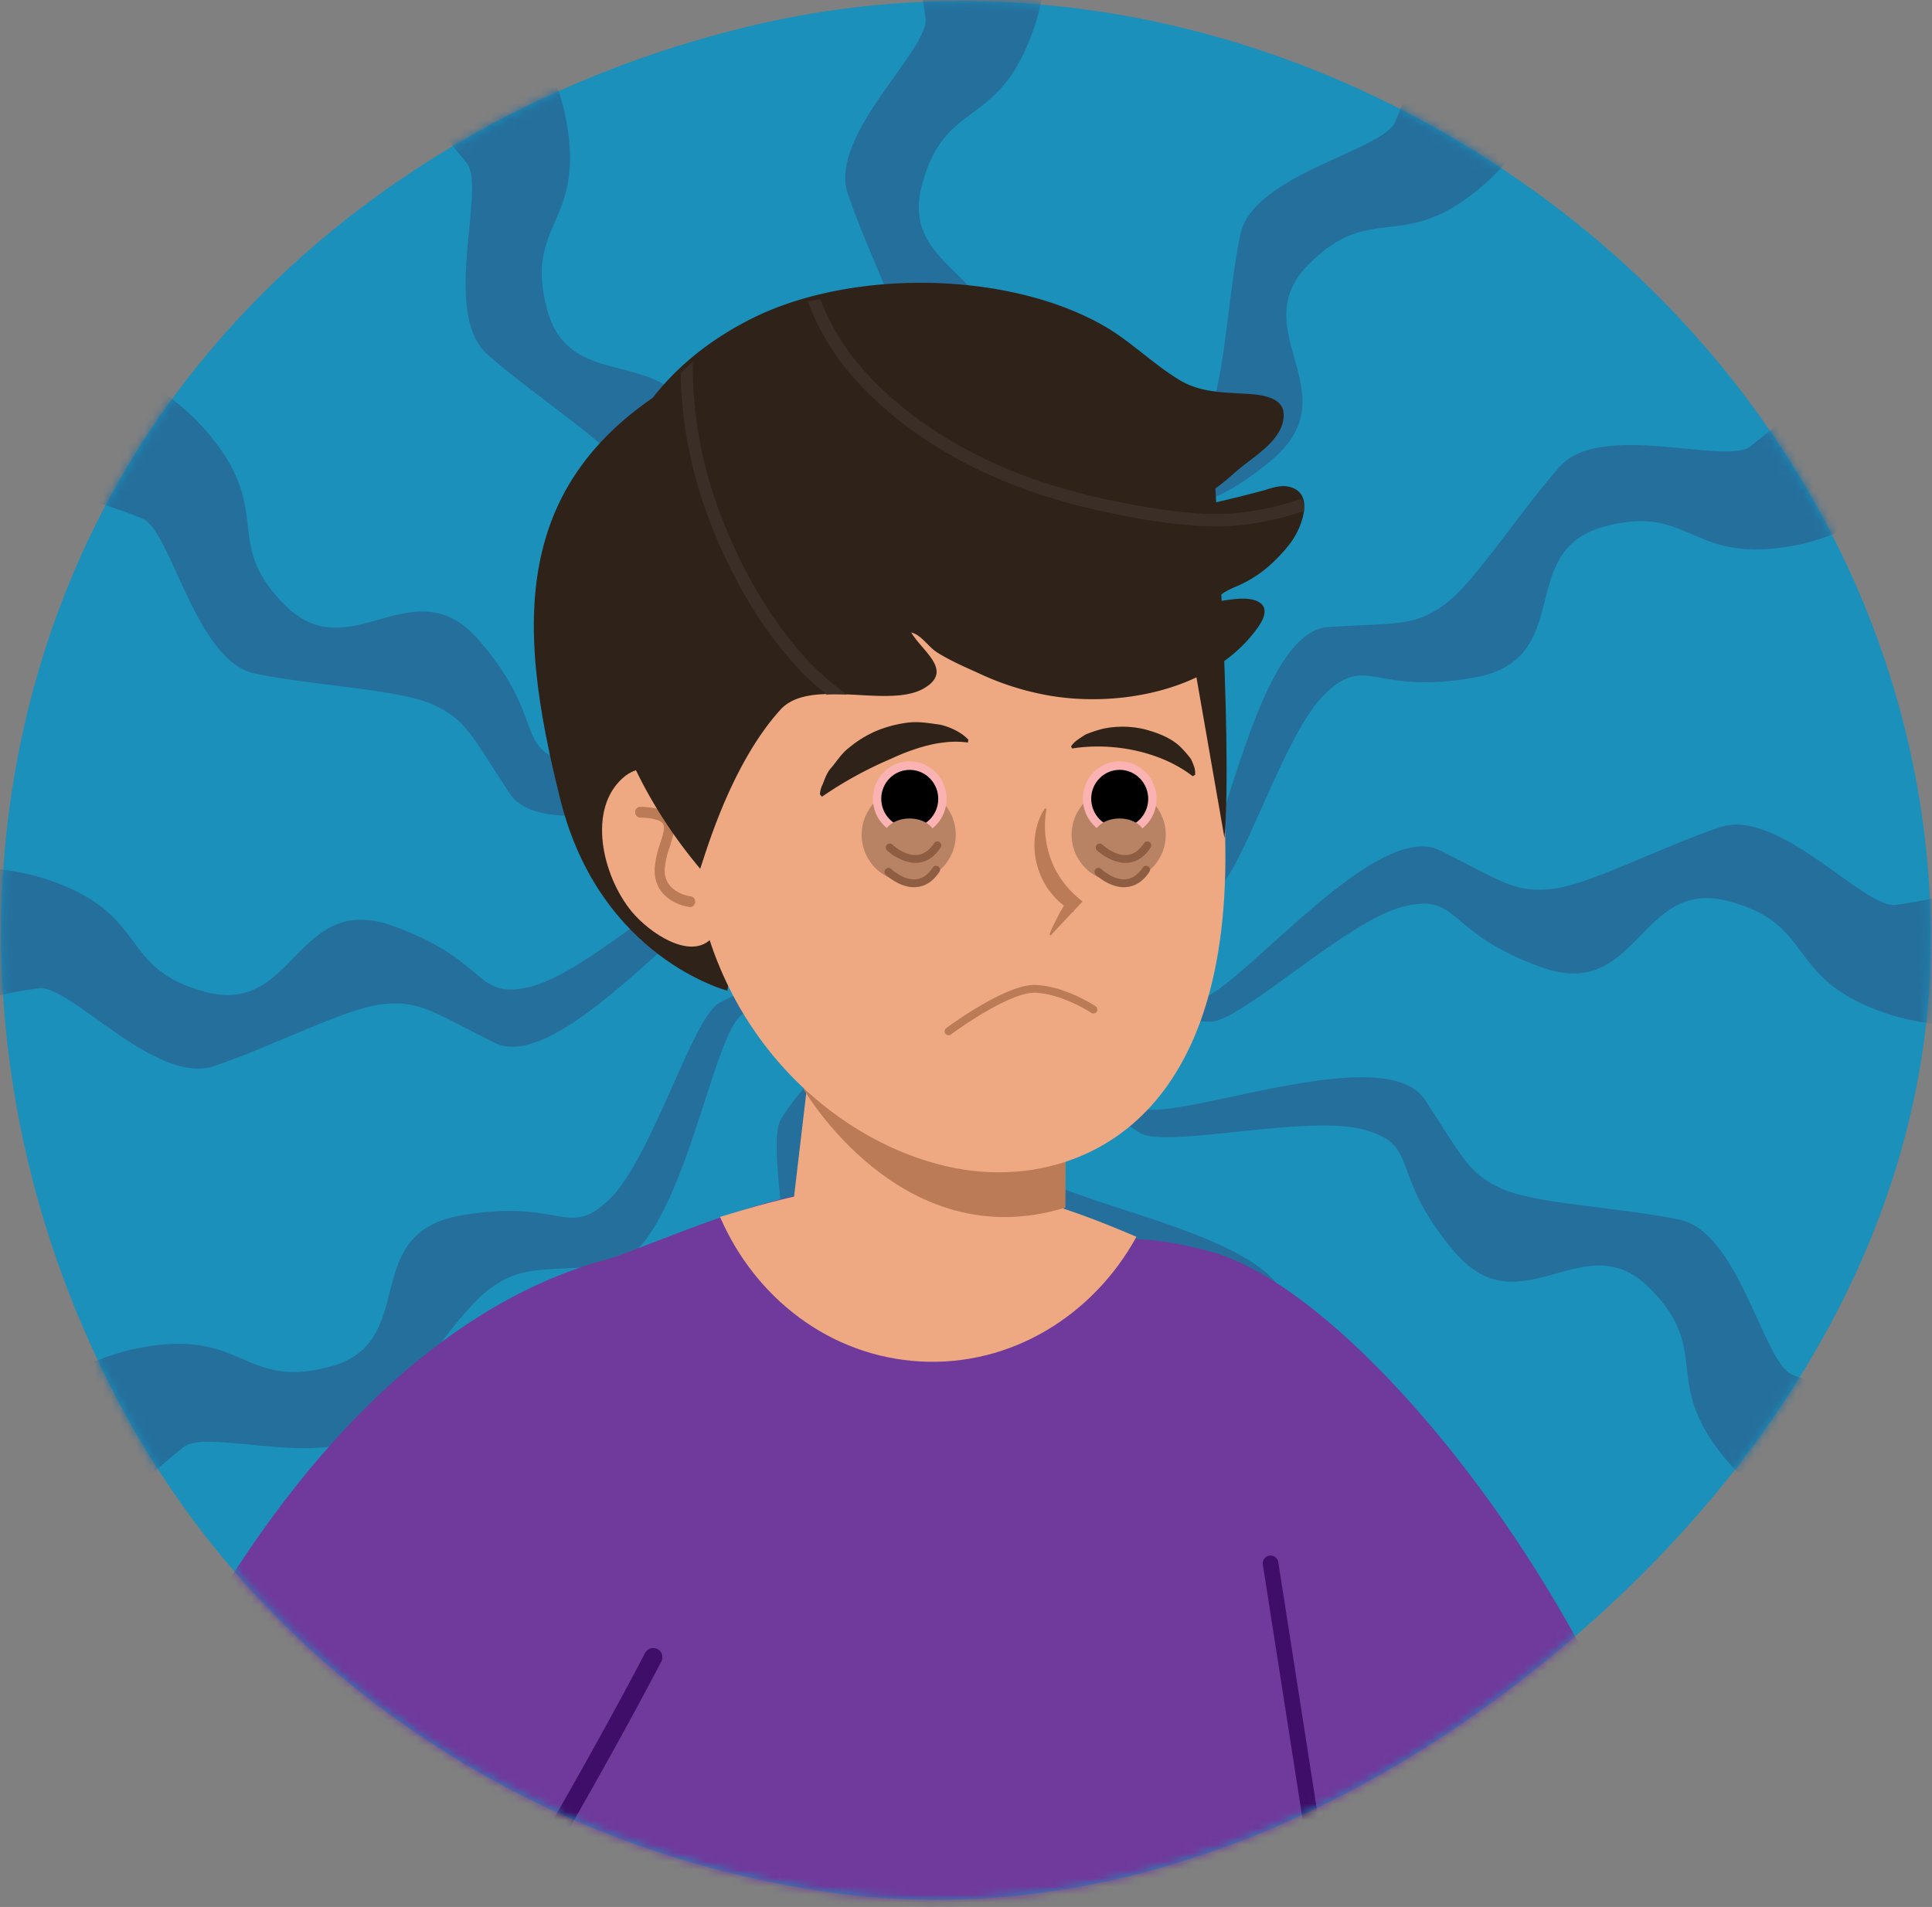 <svg xmlns="http://www.w3.org/2000/svg" width="234" height="231" fill="none" xmlns:v="https://vecta.io/nano"><rect width="100%" height="100%" fill="#808080" stroke="none"/><style><![CDATA[.B{fill:#256f9c}.C{fill:#eea982}.D{fill:#bb7b56}.E{fill:#b88264}.F{fill:#8f5e42}.G{fill:#6f3a9c}.H{fill:#2f2219}]]></style><path d="M189.443 25.836c27.068 20.982 44.063 52.717 44.417 86.957.344 33.358-17.451 63.159-42.641 85.038-25.554 22.197-57.817 36.252-91.307 31.309-35.389-5.223-67.074-25.965-84.414-57.245C-2.378 139.649-5.229 100.5 9.983 66.917c15.062-33.251 46.482-55.892 82.074-64.04 34.205-7.83 69.656 1.464 97.387 22.959z" fill="#1b90ba"/><mask id="A" maskUnits="userSpaceOnUse" x="0" y="0" width="234" height="231" mask-type="alpha"><path d="M189.443 25.836c27.068 20.982 44.063 52.717 44.417 86.957.344 33.358-17.451 63.159-42.641 85.038-25.554 22.197-57.817 36.252-91.307 31.309-35.389-5.223-67.074-25.965-84.414-57.245C-2.378 139.649-5.229 100.5 9.983 66.917c15.062-33.251 46.482-55.892 82.074-64.04 34.205-7.83 69.656 1.464 97.387 22.959z" fill="#7929ff"/></mask><g mask="url(#A)"><g clip-path="url(#B)"><path d="M117.155 114.667s8.602-23.094 6.25-28.632-21.669-21.097-17.896-28.636 5.116-8.976 4.679-13.464-5.15-13.422-7.506-20.491 9.895-17.443 9.424-21.213-3.923-25.955-19.874-32.066l31.576-2.663s5.741 22.963 1.496 35.69-10.845 8.486-13.669 19.328 12.256 10.846 8.015 22.626-9.051 9.772-7.353 16.669 13.95 19.623 13.95 23.397-1.691 13.187-9.092 29.455z" class="B"/><path d="M117.155 114.668s-4.114-24.31-8.905-27.922-29.313-7.435-29.818-15.854-.06-10.337-2.67-13.983-11.171-9.051-16.747-13.995-.146-20.053-2.442-23.083S40.199-.686 23.328 1.995l26.007-18.109S65.791.903 68.476 14.049s-5.15 12.768-2.177 23.561 16.033 3.261 18.251 15.584-2.947 12.993 1.971 18.116S108.415 81.33 110.3 84.595s5.131 12.286 6.855 30.073z" class="B"/><path d="M117.156 114.667s-15.708-18.991-21.673-19.731-29.104 8.227-33.749 1.182-5.236-8.923-9.305-10.775-14.212-2.244-21.501-3.74S20.775 64.31 17.274 62.832s-24.44-9.578-37.709 1.178l13.464-28.685s22.757 6.511 31.655 16.549 1.93 13.632 9.903 21.501 15.517-5.191 23.603 4.376 3.938 12.716 10.76 14.702 23.973-2.27 27.238-.374 10.584 8.045 20.97 22.589z" class="B"/><path d="M117.155 114.667s-23.094-8.602-28.633-6.253-21.097 21.669-28.64 17.896-8.976-5.113-13.464-4.679-13.423 5.15-20.491 7.51-17.443-9.9-21.213-9.429-25.955 3.923-32.066 19.874l-2.682-31.576s22.963-5.741 35.69-1.496 8.486 10.846 19.328 13.67 10.846-12.256 22.627-8.015 9.772 9.05 16.669 7.353 19.623-13.95 23.397-13.95 13.213 1.69 29.478 9.095z" class="B"/><path d="M117.156 114.667s-24.31 4.114-27.926 8.901-7.431 29.313-15.85 29.818-10.337.06-13.984 2.671-9.05 11.171-13.995 16.747-20.053.149-23.083 2.442S1.802 191.619 4.483 208.49l-18.116-26.007s17.017-16.456 30.162-19.137 12.768 5.146 23.562 2.173 3.261-16.033 15.588-18.251 12.992 2.951 18.116-1.967 10.019-21.898 13.284-23.782 12.289-5.132 30.077-6.852z" class="B"/><path d="M117.156 114.667s-18.991 15.708-19.731 21.669 8.228 29.104 1.182 33.749-8.923 5.236-10.778 9.305-2.244 14.212-3.74 21.501-17.293 10.154-18.771 13.654-9.578 24.44 1.178 37.71l-28.685-13.464s6.511-22.754 16.549-31.655 13.632-1.93 21.501-9.903-5.191-15.517 4.376-23.603 12.716-3.938 14.702-10.759-2.27-23.973-.374-27.238 8.048-10.584 22.592-20.966z" class="B"/><path d="M117.155 114.667s-8.602 23.09-6.254 28.633 21.669 21.093 17.896 28.636-5.116 8.976-4.679 13.445 5.15 13.423 7.51 20.491-9.9 17.443-9.428 21.213 3.923 25.955 19.874 32.07l-31.577 2.677s-5.74-22.963-1.496-35.689 10.846-8.486 13.67-19.328-12.256-10.846-8.015-22.623 9.051-9.776 7.353-16.673-13.95-19.623-13.95-23.396 1.69-13.187 9.096-29.456z" fill="#fff"/><path d="M117.156 114.667s4.114 24.309 8.901 27.922 29.314 7.435 29.819 15.85.059 10.337 2.67 13.983 11.171 9.051 16.747 13.995.146 20.054 2.442 23.083 16.374 20.517 33.244 17.836l-26.022 18.108s-16.455-17.016-19.141-30.162 5.15-12.768 2.177-23.562-16.033-3.261-18.251-15.588 2.951-12.992-1.967-18.116-21.897-10.019-23.782-13.284-5.116-12.278-6.837-30.065z" class="B"/><path d="M117.156 114.667s15.708 18.988 21.669 19.728 29.104-8.228 33.749-1.182 5.236 8.924 9.305 10.779 14.212 2.244 21.501 3.74 10.154 17.293 13.654 18.77 24.441 9.578 37.71-1.178l-13.464 28.685s-22.753-6.511-31.654-16.549-1.93-13.632-9.904-21.501-15.517 5.191-23.602-4.372-3.938-12.715-10.76-14.705-23.973 2.27-27.238.374-10.584-8.048-20.966-22.589z" class="B"/><path d="M117.156 114.667s23.09 8.602 28.629 6.249 21.097-21.669 28.641-17.895 8.975 5.116 13.445 4.678 13.422-5.149 20.491-7.506 17.442 9.896 21.212 9.425 25.955-3.923 32.07-19.874l2.678 31.576s-22.963 5.741-35.69 1.496-8.486-10.846-19.328-13.669-10.846 12.255-22.623 8.014-9.776-9.039-16.684-7.352-19.623 13.95-23.396 13.95-13.184-1.691-29.445-9.092z" class="B"/><path d="M117.156 114.668s24.31-4.114 27.922-8.905 7.435-29.31 15.85-29.818 10.337-.06 13.984-2.67 9.05-11.171 13.994-16.747 20.054-.146 23.083-2.442 20.517-16.373 17.836-33.244l18.108 26.007s-17.016 16.456-30.162 19.141-12.768-5.15-23.561-2.177-3.262 16.033-15.588 18.251-12.993-2.947-18.116 1.971-10.02 21.894-13.285 23.778-12.281 5.132-30.065 6.856z" class="B"/><path d="M117.156 114.668s18.988-15.708 19.728-21.692-8.227-29.104-1.182-33.749 8.924-5.236 10.779-9.305 2.244-14.212 3.74-21.501 17.293-10.154 18.77-13.654 9.578-24.44-1.178-37.709l28.685 13.464s-6.511 22.757-16.549 31.658-13.632 1.926-21.5 9.9 5.191 15.517-4.376 23.603-12.716 3.938-14.702 10.76 2.27 23.973.374 27.238-8.048 10.603-22.589 20.989z" class="B"/><path d="M176.004 182.243c13.329 16.778 19.574 31.79 23.868 55.923 4.899 27.545 4.327 34.725 3.126 46.031-.89 8.434-7.375 12.761-15.034 12.383a13.81 13.81 0 0 1-8.705-3.613 13.82 13.82 0 0 1-4.362-8.355s-19.351-64.883-22.971-72.782c-.141-.288-.299-.566-.475-.834l21.026-32.829c1.324 1.38 2.494 2.79 3.515 4.065l.012.011z" fill="#fcb288"/><path d="M132.877 193.501c4.44 10.879 28.312 54.602 28.312 54.602s29.646 1.87 42.934-13.957c-5.591-34.362-38.252-77.255-57.516-82.54-35.847-9.847-17.952 31.599-13.718 41.887l-.012.008z" class="G"/><path d="M161.556 206.504c1.537-13.153-5.939-48.693-9.657-52.459-13.871-1.122-20.087-9.724-38.626-10.727s-31.688 7.009-44.112 10.76c-4.114 3.34-10.846 33.603-10.763 46.854.112 17.521-8.228 79.836-8.228 79.836s10.692 9.619 52.542 11.881 64.618-7.177 64.618-7.177-7.771-61.558-5.752-78.968h-.022z" class="G"/><path d="M162.367 245.377a.95.95 0 0 1-.544-.262c-.148-.143-.246-.331-.279-.535l-8.602-55.13a.95.95 0 0 1 .203-.659c.148-.186.361-.311.596-.348s.476.016.674.147a.95.95 0 0 1 .397.565l8.602 55.13a.94.94 0 0 1-.016.37c-.029.122-.082.236-.156.337a.96.96 0 0 1-.273.25.97.97 0 0 1-.348.128 1.03 1.03 0 0 1-.254.007z" fill="#3f0e69"/><path d="M137.644 149.819c-7.2-3.078-15.177-6.021-24.448-6.526-9.679-.535-18.24 1.739-25.989 4.114 4.26 9.851 13.348 16.908 24.253 17.514 11.029.606 20.944-5.573 26.18-15.091l.004-.011z" class="C"/><path d="M95.946 146.902l3.119-26.516 29.92 1.63-.202 28.76c-9.473 5.853-24.71 5.517-32.859-3.867l.022-.007z" class="C"/><path d="M129.082 137.323l-31.789-5.445s11.848 20.569 31.748 14.399l.041-8.954z" class="D"/><path d="M88.093 120.004s-15.386-3.949-20.195-23.03C62.4 75.111 61.241 56.033 86.392 43.991c16.081-7.685 1.698 76.025 1.698 76.025l.004-.012z" class="H"/><path d="M146.563 58.225l-61.906.217s-3.508 26.699-.501 47.729c3.067 21.37 19.874 34.37 34.299 35.72 11.773 1.122 29.815-5.296 29.964-37.736.041-9.196-1.87-45.918-1.87-45.918l.015-.011z" class="C"/><path d="M141.08 60.076l7.226 41.434c1.024-12.454-1.343-45.855-1.343-45.855l-5.883 4.421z" class="H"/><path d="M85.259 97.232c-1.821-3.463-6.803-5.61-9.724-3.078-4.447 3.788-2.618 11.912.991 16.288 2.218 2.64 6.822 5.643 9.376 3.489 3.265-2.79 2.812-10.109-.643-16.699z" class="C"/><path d="M83.78 109.842c.112-.044.209-.118.282-.213s.119-.209.133-.329a.64.64 0 0 0-.119-.478.65.65 0 0 0-.187-.168c-.073-.043-.153-.071-.237-.083-.123 0-3.295-.453-3.141-3.34.094-.917.302-1.82.621-2.685.411-1.29.808-2.536.183-3.512-.55-.842-1.713-1.242-3.74-1.305a.63.63 0 0 0-.459.18.63.63 0 0 0-.188.456.64.64 0 0 0 .591.673c1.937.063 2.577.438 2.782.748.284.441 0 1.331-.333 2.36a12.07 12.07 0 0 0-.673 3.033c-.168 3.283 2.685 4.488 4.211 4.69a.49.49 0 0 0 .273-.027z" class="D"/><path d="M99.592 96.482a47.82 47.82 0 0 1 8.337-4.573c2.149-1.01 4.483-1.758 6.276-1.953 1.005-.144 2.025-.146 3.03-.007l.045-.356a4.85 4.85 0 0 0-.814-.691 7.78 7.78 0 0 0-2.597-1.118c-1.103-.141-2.475-.414-3.828-.26-1.361.16-2.694.51-3.958 1.038a13.8 13.8 0 0 0-3.25 2.01c-.957.732-1.56 1.77-2.19 2.474s-.827 1.664-1.109 2.185c-.125.316-.204.648-.233.986l.252.293.039-.027zm30.242-5.811c5.082-.809 10.873.428 14.621 3.357l.29-.163c.079-.692-.206-1.256-.482-1.895-.418-.562-.879-1.09-1.379-1.579-1.097-1.019-2.714-1.651-4.322-2.067a11.56 11.56 0 0 0-4.954-.051c-.745.185-1.475.43-2.182.731-.631.442-1.287.76-1.703 1.416l.144.259-.033-.007zm-45.013 14.587c-3.572-4.286-12.824-16.153-12.858-33.712 0-16.183 6.919-26.808 18.999-32.911 12.005-6.07 31.075-5.872 42.784.864 3.239 1.87 5.906 4.593 9.077 6.511 2.244 1.376 4.701 1.496 7.214 1.649 1.496.094 5.21.041 5.423 2.33.288 3.179-3.717 5.348-5.61 7.012-.8.692-1.6 1.41-2.464 2.035-.662.49-1.87 1.021-1.777 2.087.023.224 6.979-1.575 7.566-1.75.957-.303 1.96-.639 2.962-.408 3.179.748 1.53 4.903.258 6.676a16.85 16.85 0 0 1-1.788 2.061 14.81 14.81 0 0 1-4.757 3.291 12.19 12.19 0 0 0-1.541.748c-.232.14-.446.31-.635.505a3.81 3.81 0 0 0-.374.632c1.469-.165 3.87-.778 5.235.097 1.242.782.374 2.281-.306 3.201-5.655 7.76-17.376 9.612-25.735 7.974a33.41 33.41 0 0 1-7.584-2.424c-1.818-.838-3.691-1.612-5.415-2.7-1.018-.632-1.938-2.154-3.134-2.412 1.387 2.322 5.037 4.551 1.731 6.657-4.293 2.756-13.901-1.346-17.577 2.708-6.298 6.968-9.294 18.325-9.724 19.268l.03.011z" class="H"/><path d="M98.31 80.485c-4.608-4.765-8.501-11.257-11.254-18.737-2.123-5.718-3.19-11.774-3.149-17.873a20.46 20.46 0 0 0-1.47 1.316c.106 5.828 1.189 11.598 3.201 17.069 2.812 7.685 6.814 14.339 11.568 19.257a32.77 32.77 0 0 0 2.913 2.618 26.91 26.91 0 0 1 2.457 0c-1.532-1.094-2.963-2.322-4.278-3.669l.011.019zm59.296-20.057a33.94 33.94 0 0 1-8.512 1.773c-4.357.251-8.883-.482-13.135-1.309-6.631-1.283-12.26-3.108-17.226-5.569-6.358-3.157-11.672-7.3-15.367-11.968a27.83 27.83 0 0 1-4.028-7.151l-1.496.344a29.44 29.44 0 0 0 4.323 7.727c3.837 4.862 9.32 9.152 15.887 12.405 5.083 2.528 10.846 4.391 17.604 5.703a69.43 69.43 0 0 0 9.548 1.324c1.322.073 2.646.073 3.968 0a35.6 35.6 0 0 0 8.751-1.806 2.62 2.62 0 0 0-.317-1.474z" fill="#3b2e27"/><path d="M125.773 99.521c.18-.57.446-1.11.789-1.601l.187.049a11.8 11.8 0 0 0 .579 6.256 10.81 10.81 0 0 0 1.515 2.701 11.81 11.81 0 0 0 2.136 2.161l.134.116-.119.131-.954 1.017v.15l-.094-.06-2.696 2.88-.131-.138c.168-.465.368-.918.598-1.354l.647-1.287.498-.841a8.02 8.02 0 0 1-1.496-1.466c-.4-.464-.739-.977-1.01-1.526a8.53 8.53 0 0 1-.688-1.721 9.01 9.01 0 0 1-.314-3.661 7.46 7.46 0 0 1 .407-1.769l.012-.037z" class="D"/><path d="M55.364 167.149c-16.007 14.245-24.732 27.963-33.102 51.005-9.552 26.299-10.217 33.468-10.973 44.815-.569 8.46 5.079 13.838 12.69 14.773 3.211.412 6.465-.318 9.193-2.062s4.756-4.391 5.729-7.479c0 0 30.189-60.586 35.11-67.767a8.67 8.67 0 0 1 .61-.748l-15.083-35.948c-1.541 1.122-2.939 2.323-4.162 3.404l-.011.007z" class="C"/><path d="M75.516 152.04c-15.764 3.58-44.041 18.277-67.27 79.186 15.674 15.812 43.357 17.409 43.357 17.409s29.171-47.306 36.064-66.174c4.94-13.497-8.8-31.183-12.151-30.421z" class="G"/><path d="M51.538 249.742c-1.156-.06-28.296-1.814-44.093-17.742a1.13 1.13 0 0 1-.297-.363c-.072-.141-.114-.295-.122-.453s.017-.316.073-.464.144-.281.256-.393a1.13 1.13 0 0 1 .395-.253 1.11 1.11 0 0 1 .464-.07c.158.009.312.052.452.125s.263.176.361.3c13.875 13.991 37.717 16.665 41.977 17.031 2.461-4.012 17.054-27.967 27.129-47.227.137-.26.371-.455.65-.545s.583-.066.846.066c.26.137.455.371.545.65a1.12 1.12 0 0 1-.066.846c-11.003 21.048-27.402 47.673-27.563 47.942a1.15 1.15 0 0 1-1.017.539l.011.011z" fill="#3f0e69"/><path d="M135.493 106.821a5.7 5.7 0 0 0 5.699-5.699 5.7 5.7 0 0 0-5.699-5.7 5.7 5.7 0 0 0-5.7 5.7 5.7 5.7 0 0 0 5.7 5.699z" class="E"/><path d="M135.976 101.286c2.456-.194 4.288-2.376 4.091-4.873s-2.348-4.365-4.805-4.172-4.288 2.376-4.091 4.873 2.348 4.366 4.805 4.172z" fill="#fbb2b2"/><path d="M135.893 100.261c1.901-.15 3.318-1.837 3.166-3.769s-1.817-3.376-3.717-3.226-3.318 1.837-3.166 3.769 1.817 3.376 3.717 3.226z" fill="#000"/><path d="M114.823 125.401c-.095-.012-.183-.051-.255-.114s-.122-.145-.146-.236a.48.48 0 0 1 .011-.278c.031-.09.089-.168.165-.225.296-.22 7.3-5.404 10.872-5.235s7.076 2.479 7.226 2.58c.052.034.097.078.132.13a.47.47 0 0 1 .073.171c.012.061.012.124 0 .186s-.036.119-.071.171a.48.48 0 0 1-.301.203c-.124.025-.252 0-.357-.068-.034-.022-3.474-2.278-6.732-2.427s-10.195 5.004-10.262 5.056c-.103.074-.23.105-.355.086z" class="D"/><path d="M135.701 107.446c-1.63-.199-2.935-1.437-2.991-1.496-.046-.044-.082-.095-.107-.153a.47.47 0 0 1-.04-.181.46.46 0 0 1 .032-.183c.022-.058.056-.111.1-.157s.094-.081.152-.106a.49.49 0 0 1 .181-.041c.063-.001.125.01.183.033a.47.47 0 0 1 .157.099s1.496 1.418 3.044 1.246c.748-.086 1.44-.565 2.005-1.418.07-.105.178-.178.302-.203s.253.001.358.071.178.178.203.302-.001.253-.071.358c-.729 1.099-1.638 1.716-2.696 1.832-.27.031-.542.03-.812-.003z" class="F"/><path d="M135.589 103.634c1.735 0 3.141-1.004 3.141-2.244s-1.406-2.243-3.141-2.243-3.142 1.004-3.142 2.243 1.407 2.244 3.142 2.244z" class="E"/><path d="M135.852 104.498c-1.12-.202-2.158-.721-2.992-1.496-.045-.043-.081-.095-.107-.152a.47.47 0 0 1-.04-.181c-.001-.063.01-.125.032-.183a.48.48 0 0 1 .1-.157c.043-.045.095-.081.152-.107a.47.47 0 0 1 .181-.04c.063-.001.125.01.183.032a.48.48 0 0 1 .157.1s1.496 1.421 3.044 1.245c.767-.089 1.44-.564 2.005-1.417a.48.48 0 0 1 .13-.132c.052-.035.11-.059.171-.072s.124-.012.186-.001.119.036.171.07.097.079.132.131a.47.47 0 0 1 .072.171.48.48 0 0 1 .001.185c-.012.061-.036.119-.07.172-.729 1.122-1.638 1.72-2.697 1.836-.269.031-.542.03-.811-.004z" class="F"/><path d="M110.061 106.821a5.7 5.7 0 0 0 5.7-5.699 5.7 5.7 0 1 0-11.4 0 5.7 5.7 0 0 0 5.7 5.699z" class="E"/><path d="M110.544 101.289c2.457-.194 4.288-2.376 4.091-4.874s-2.348-4.365-4.804-4.172-4.288 2.376-4.091 4.873 2.348 4.366 4.804 4.172z" fill="#fbb2b2"/><path d="M110.464 100.264c1.9-.15 3.317-1.837 3.165-3.769s-1.817-3.376-3.717-3.226-3.318 1.837-3.165 3.769 1.816 3.376 3.717 3.226z" fill="#000"/><path d="M110.27 107.446c-1.631-.199-2.936-1.437-2.992-1.496a.48.48 0 0 1-.107-.153.47.47 0 0 1-.04-.181c-.001-.062.009-.125.032-.183a.5.5 0 0 1 .1-.157c.043-.045.095-.081.152-.106a.49.49 0 0 1 .181-.041c.063-.001.125.01.183.033a.46.46 0 0 1 .157.099s1.496 1.418 3.044 1.246c.748-.086 1.44-.565 2.005-1.418a.48.48 0 0 1 .131-.131c.052-.035.11-.059.171-.072s.125-.012.186 0 .12.036.172.071a.47.47 0 0 1 .132.131c.035.052.059.11.071.171s.013.125.001.186a.49.49 0 0 1-.071.172c-.729 1.099-1.638 1.716-2.697 1.832a3.44 3.44 0 0 1-.811-.003z" class="F"/><path d="M110.157 103.634c1.735 0 3.142-1.004 3.142-2.244s-1.407-2.243-3.142-2.243-3.141 1.004-3.141 2.243 1.406 2.244 3.141 2.244z" class="E"/><path d="M110.42 104.498c-1.12-.202-2.158-.721-2.992-1.496-.045-.043-.081-.095-.106-.152a.49.49 0 0 1-.041-.181c-.001-.063.01-.125.033-.183a.46.46 0 0 1 .099-.157c.044-.045.095-.081.153-.107a.47.47 0 0 1 .181-.04c.062-.001.125.01.183.032a.5.5 0 0 1 .157.1s1.496 1.421 3.044 1.245c.767-.089 1.44-.564 2.004-1.417.035-.052.079-.097.131-.132a.47.47 0 0 1 .171-.072.5.5 0 0 1 .185-.001.49.49 0 0 1 .172.07.48.48 0 0 1 .131.131c.035.051.06.109.072.171a.46.46 0 0 1 .001.185c-.012.061-.035.119-.07.172-.729 1.122-1.638 1.72-2.696 1.836-.27.031-.542.03-.812-.004z" class="F"/></g></g><defs><clipPath id="B"><path fill="#fff" transform="translate(-30.014 -32.502)" d="M0 0h294.335v329.101H0z"/></clipPath></defs></svg>